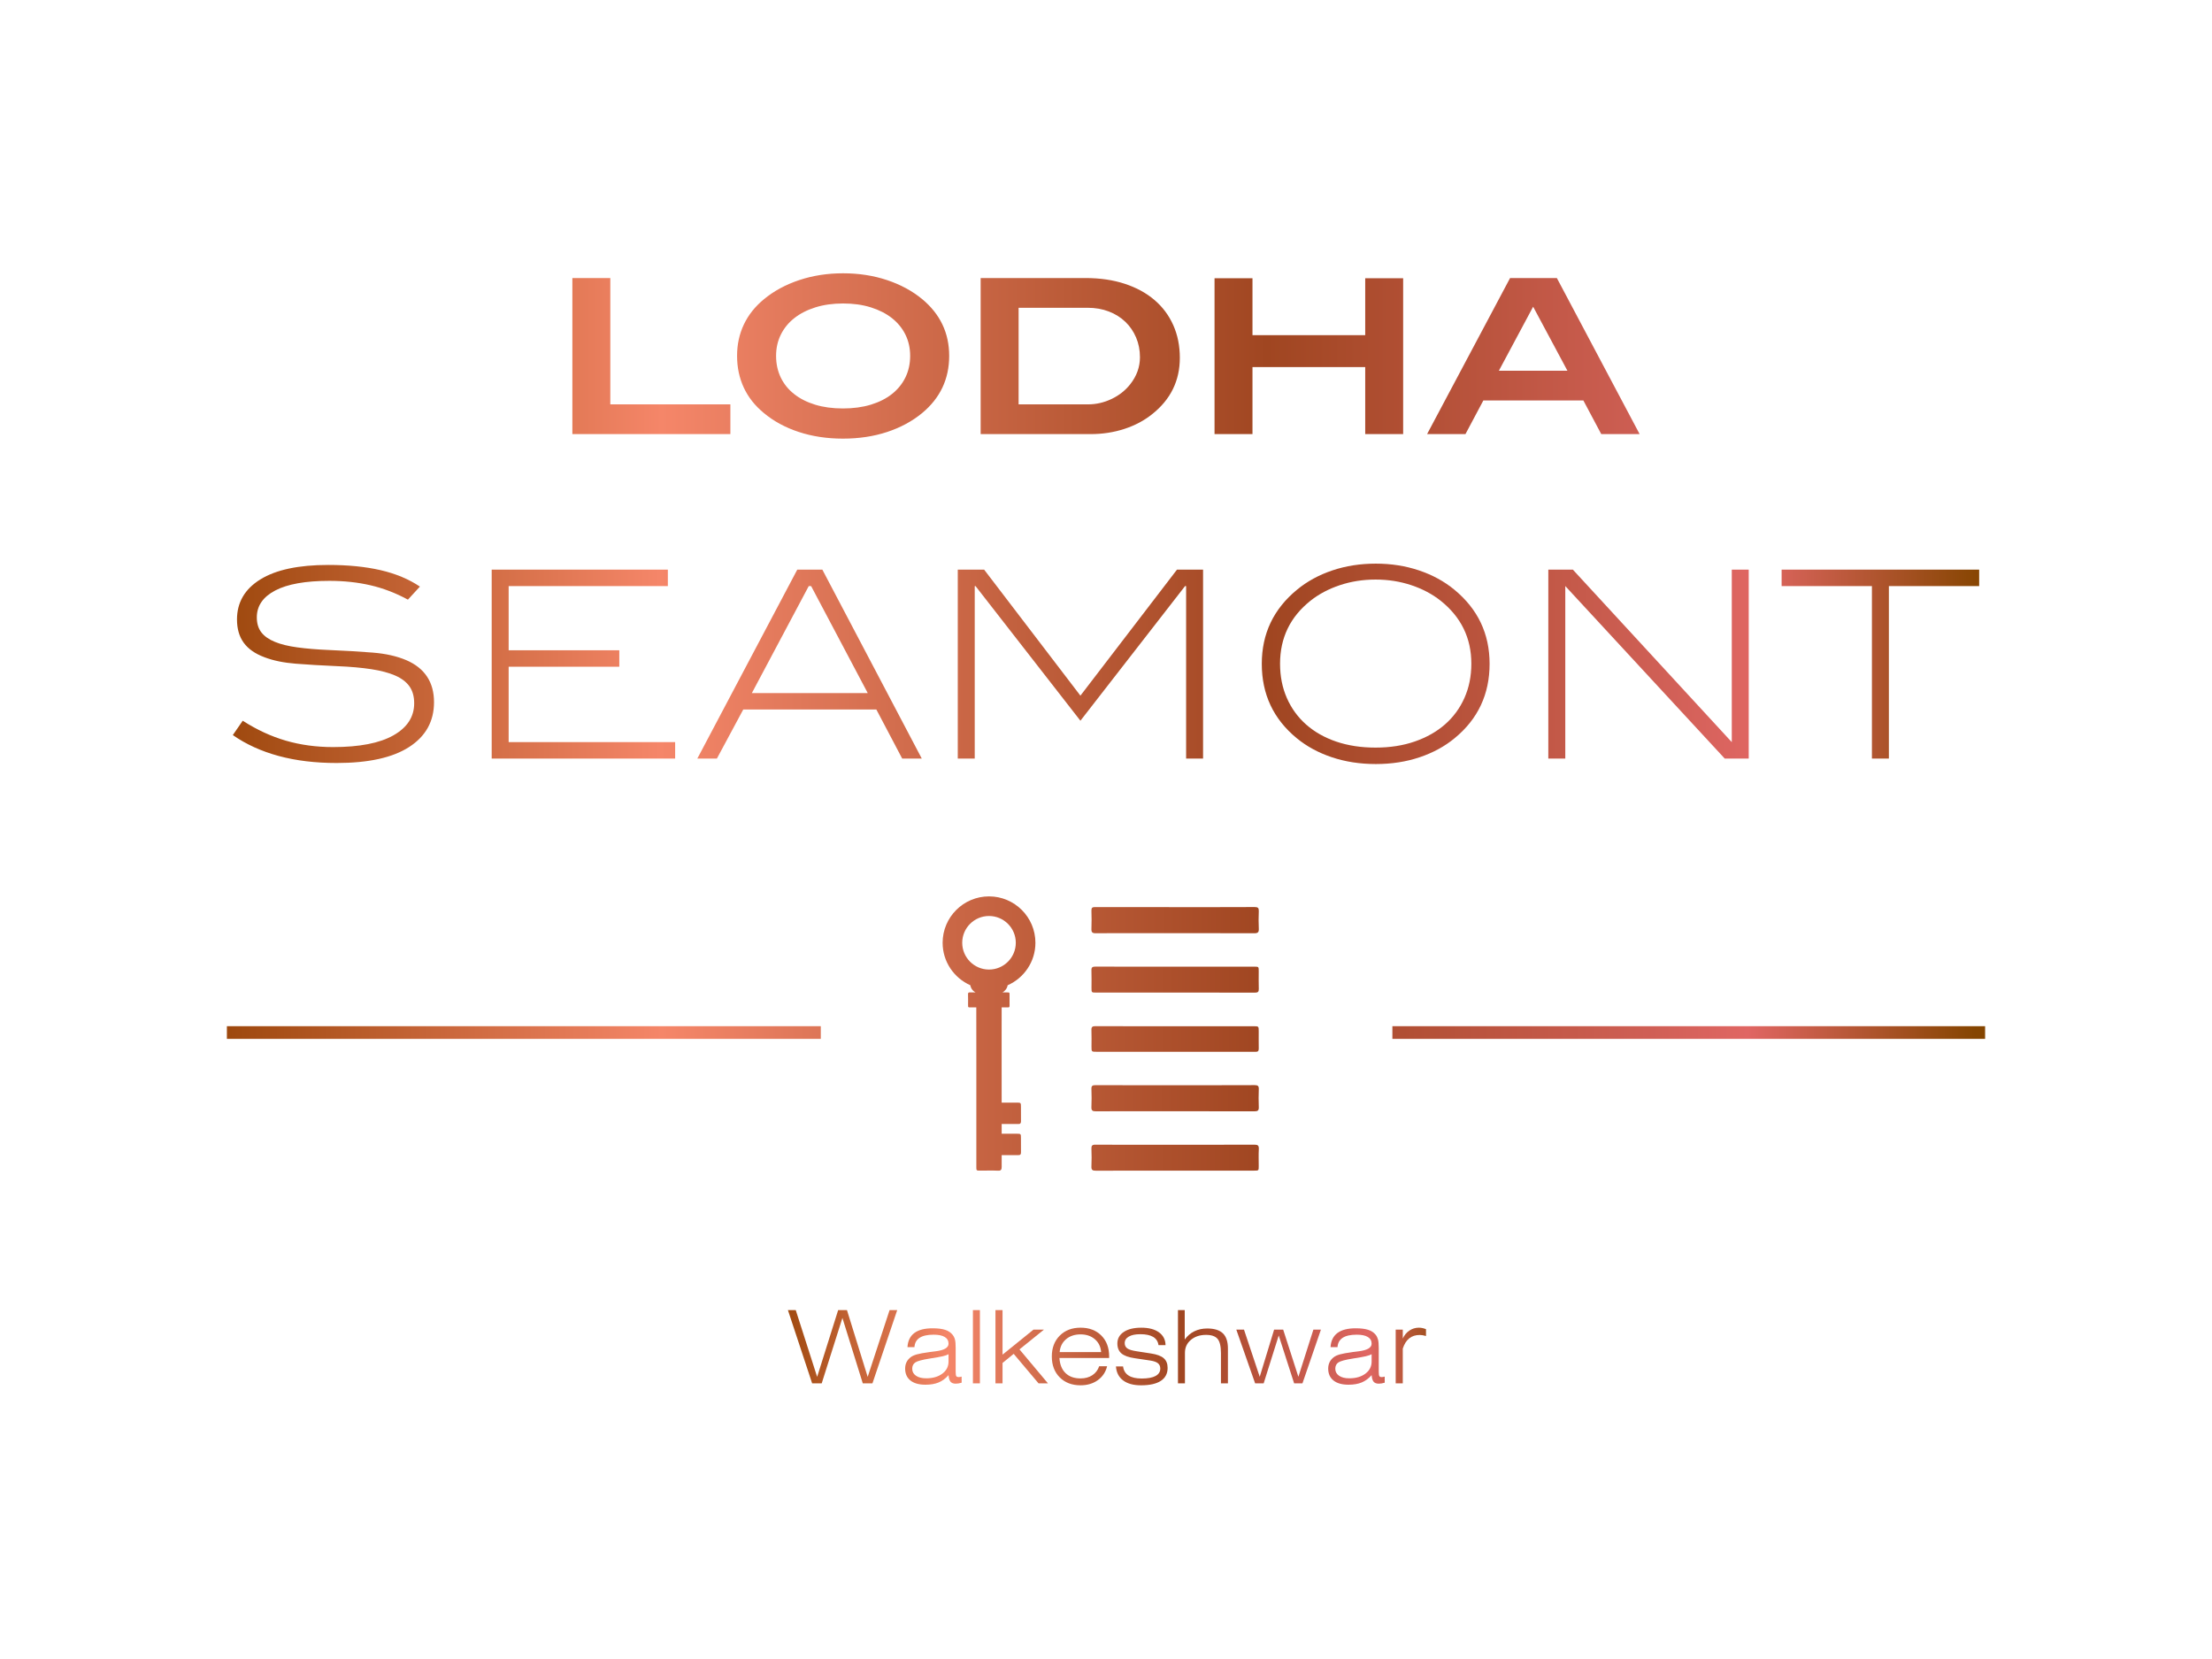 <?xml version="1.0" encoding="utf-8"?>
<!-- Generator: Adobe Illustrator 16.0.0, SVG Export Plug-In . SVG Version: 6.00 Build 0)  -->
<!DOCTYPE svg PUBLIC "-//W3C//DTD SVG 1.1//EN" "http://www.w3.org/Graphics/SVG/1.1/DTD/svg11.dtd">
<svg version="1.1" id="Layer_1" xmlns="http://www.w3.org/2000/svg" xmlns:xlink="http://www.w3.org/1999/xlink" x="0px" y="0px"
	 width="595.229px" height="446.312px" viewBox="0 0 595.229 446.312" enable-background="new 0 0 595.229 446.312"
	 xml:space="preserve">
<g>
	<defs>
		<polygon id="SVGID_1_" points="218.542,372.251 212.024,352.538 214.131,352.538 219.888,370.506 225.539,352.538 
			227.912,352.538 233.487,370.506 239.378,352.538 241.432,352.538 234.768,372.251 232.169,372.251 226.686,354.642 
			221.114,372.251 		"/>
	</defs>
	<clipPath id="SVGID_2_">
		<use xlink:href="#SVGID_1_"  overflow="visible"/>
	</clipPath>
	
		<linearGradient id="SVGID_3_" gradientUnits="userSpaceOnUse" x1="-0.298" y1="445.843" x2="1.314" y2="445.843" gradientTransform="matrix(113.072 0 0 -113.072 242.806 50774.938)">
		<stop  offset="0" style="stop-color:#9D480D"/>
		<stop  offset="0.006" style="stop-color:#9D480D"/>
		<stop  offset="0.253" style="stop-color:#F58669"/>
		<stop  offset="0.33" style="stop-color:#E0785A"/>
		<stop  offset="0.483" style="stop-color:#BB5B38"/>
		<stop  offset="0.596" style="stop-color:#A04621"/>
		<stop  offset="0.814" style="stop-color:#CF5F55"/>
		<stop  offset="0.871" style="stop-color:#E06663"/>
		<stop  offset="1" style="stop-color:#854500"/>
	</linearGradient>
	<rect x="212.024" y="352.538" clip-path="url(#SVGID_2_)" fill="url(#SVGID_3_)" width="29.408" height="19.714"/>
</g>
<g>
	<defs>
		<path id="SVGID_4_" d="M246.483,370.196c-0.675-0.469-1.013-1.092-1.013-1.876c0-0.752,0.274-1.322,0.826-1.697
			c0.55-0.379,1.87-0.732,3.959-1.061c1.582-0.242,2.724-0.441,3.42-0.608c0.7-0.164,1.218-0.344,1.565-0.54v1.748v0.226
			c0,1.333-0.555,2.419-1.671,3.253c-1.114,0.835-2.567,1.251-4.353,1.251C248.068,370.891,247.159,370.663,246.483,370.196
			 M246.047,358.694c-1.132,0.846-1.751,2.117-1.856,3.814h1.879c0.071-1.12,0.533-1.961,1.391-2.521
			c0.857-0.558,2.115-0.837,3.768-0.837c1.315,0,2.315,0.206,2.995,0.619c0.679,0.414,1.018,1.014,1.018,1.807
			c0,1.084-1.177,1.766-3.533,2.051c-0.629,0.081-1.127,0.144-1.491,0.188c-1.654,0.23-2.824,0.442-3.505,0.638
			c-0.685,0.194-1.23,0.441-1.626,0.735c-0.506,0.385-0.889,0.833-1.144,1.348c-0.251,0.514-0.376,1.095-0.376,1.731
			c0,1.389,0.476,2.458,1.426,3.212c0.95,0.758,2.302,1.135,4.051,1.135c1.386,0,2.569-0.204,3.548-0.612
			c0.974-0.407,1.86-1.061,2.65-1.963c0.07,0.848,0.252,1.44,0.547,1.781c0.293,0.344,0.759,0.517,1.397,0.517
			c0.241,0,0.495-0.024,0.756-0.068c0.261-0.044,0.538-0.113,0.832-0.202l-0.014-1.638c-0.133,0.045-0.265,0.076-0.404,0.099
			c-0.136,0.021-0.275,0.034-0.409,0.034c-0.293,0-0.498-0.082-0.614-0.244c-0.115-0.166-0.173-0.569-0.173-1.209v-5.614v-0.798
			c0-1.004-0.061-1.748-0.19-2.234c-0.127-0.482-0.342-0.912-0.635-1.284c-0.488-0.615-1.155-1.062-2.005-1.336
			c-0.846-0.273-1.961-0.412-3.339-0.412C248.829,357.428,247.181,357.851,246.047,358.694"/>
	</defs>
	<clipPath id="SVGID_5_">
		<use xlink:href="#SVGID_4_"  overflow="visible"/>
	</clipPath>
	
		<linearGradient id="SVGID_6_" gradientUnits="userSpaceOnUse" x1="-0.299" y1="445.834" x2="1.319" y2="445.834" gradientTransform="matrix(113.07 0 0 -113.07 242.773 50775.68)">
		<stop  offset="0" style="stop-color:#9D480D"/>
		<stop  offset="0.006" style="stop-color:#9D480D"/>
		<stop  offset="0.253" style="stop-color:#F58669"/>
		<stop  offset="0.33" style="stop-color:#E0785A"/>
		<stop  offset="0.483" style="stop-color:#BB5B38"/>
		<stop  offset="0.596" style="stop-color:#A04621"/>
		<stop  offset="0.814" style="stop-color:#CF5F55"/>
		<stop  offset="0.871" style="stop-color:#E06663"/>
		<stop  offset="1" style="stop-color:#854500"/>
	</linearGradient>
	<rect x="243.565" y="357.428" clip-path="url(#SVGID_5_)" fill="url(#SVGID_6_)" width="15.207" height="15.185"/>
</g>
<g>
	<defs>
		<rect id="SVGID_7_" x="261.801" y="352.537" width="1.882" height="19.713"/>
	</defs>
	<clipPath id="SVGID_8_">
		<use xlink:href="#SVGID_7_"  overflow="visible"/>
	</clipPath>
	
		<linearGradient id="SVGID_9_" gradientUnits="userSpaceOnUse" x1="-0.299" y1="445.843" x2="1.32" y2="445.843" gradientTransform="matrix(113.14 0 0 -113.14 242.762 50805.074)">
		<stop  offset="0" style="stop-color:#9D480D"/>
		<stop  offset="0.006" style="stop-color:#9D480D"/>
		<stop  offset="0.253" style="stop-color:#F58669"/>
		<stop  offset="0.33" style="stop-color:#E0785A"/>
		<stop  offset="0.483" style="stop-color:#BB5B38"/>
		<stop  offset="0.596" style="stop-color:#A04621"/>
		<stop  offset="0.814" style="stop-color:#CF5F55"/>
		<stop  offset="0.871" style="stop-color:#E06663"/>
		<stop  offset="1" style="stop-color:#854500"/>
	</linearGradient>
	<rect x="261.801" y="352.537" clip-path="url(#SVGID_8_)" fill="url(#SVGID_9_)" width="1.882" height="19.713"/>
</g>
<g>
	<defs>
		<polygon id="SVGID_10_" points="267.867,352.537 267.867,372.25 269.773,372.25 269.773,366.761 272.771,364.306 279.463,372.25 
			281.994,372.25 274.331,363.106 280.915,357.788 278.103,357.788 269.773,364.521 269.773,352.537 		"/>
	</defs>
	<clipPath id="SVGID_11_">
		<use xlink:href="#SVGID_10_"  overflow="visible"/>
	</clipPath>
	
		<linearGradient id="SVGID_12_" gradientUnits="userSpaceOnUse" x1="-0.3" y1="445.841" x2="1.32" y2="445.841" gradientTransform="matrix(113.062 0 0 -113.062 242.801 50770.316)">
		<stop  offset="0" style="stop-color:#9D480D"/>
		<stop  offset="0.006" style="stop-color:#9D480D"/>
		<stop  offset="0.253" style="stop-color:#F58669"/>
		<stop  offset="0.33" style="stop-color:#E0785A"/>
		<stop  offset="0.483" style="stop-color:#BB5B38"/>
		<stop  offset="0.596" style="stop-color:#A04621"/>
		<stop  offset="0.814" style="stop-color:#CF5F55"/>
		<stop  offset="0.871" style="stop-color:#E06663"/>
		<stop  offset="1" style="stop-color:#854500"/>
	</linearGradient>
	<rect x="267.867" y="352.537" clip-path="url(#SVGID_11_)" fill="url(#SVGID_12_)" width="14.127" height="19.713"/>
</g>
<g>
	<defs>
		<path id="SVGID_13_" d="M286.86,360.375c1.022-0.871,2.328-1.307,3.909-1.307c1.556,0,2.84,0.436,3.854,1.307
			c1.013,0.871,1.571,2.025,1.679,3.464h-11.161C285.266,362.401,285.838,361.247,286.86,360.375 M285.167,359.407
			c-1.42,1.43-2.133,3.297-2.133,5.606c0,2.329,0.712,4.206,2.128,5.626c1.42,1.421,3.282,2.133,5.606,2.133
			c1.813,0,3.359-0.461,4.643-1.385c1.284-0.925,2.119-2.174,2.502-3.745h-2.132c-0.356,1.038-0.975,1.844-1.848,2.416
			c-0.876,0.574-1.929,0.863-3.165,0.863c-1.706,0-3.055-0.478-4.042-1.436c-0.988-0.954-1.534-2.308-1.642-4.06h13.374v-0.441
			c0-2.333-0.702-4.206-2.106-5.609c-1.404-1.404-3.267-2.108-5.585-2.108C288.456,357.267,286.589,357.981,285.167,359.407"/>
	</defs>
	<clipPath id="SVGID_14_">
		<use xlink:href="#SVGID_13_"  overflow="visible"/>
	</clipPath>
	
		<linearGradient id="SVGID_15_" gradientUnits="userSpaceOnUse" x1="-0.3" y1="445.834" x2="1.319" y2="445.834" gradientTransform="matrix(113.07 0 0 -113.07 242.799 50775.707)">
		<stop  offset="0" style="stop-color:#9D480D"/>
		<stop  offset="0.006" style="stop-color:#9D480D"/>
		<stop  offset="0.253" style="stop-color:#F58669"/>
		<stop  offset="0.33" style="stop-color:#E0785A"/>
		<stop  offset="0.483" style="stop-color:#BB5B38"/>
		<stop  offset="0.596" style="stop-color:#A04621"/>
		<stop  offset="0.814" style="stop-color:#CF5F55"/>
		<stop  offset="0.871" style="stop-color:#E06663"/>
		<stop  offset="1" style="stop-color:#854500"/>
	</linearGradient>
	<rect x="283.034" y="357.267" clip-path="url(#SVGID_14_)" fill="url(#SVGID_15_)" width="15.426" height="15.505"/>
</g>
<g>
	<defs>
		<path id="SVGID_16_" d="M302.393,358.416c-1.146,0.764-1.721,1.797-1.721,3.105c0,1.154,0.366,2.044,1.089,2.667
			c0.726,0.62,1.907,1.053,3.551,1.292l4.217,0.628c0.95,0.143,1.635,0.386,2.058,0.726c0.422,0.345,0.634,0.82,0.634,1.433
			c0,0.871-0.428,1.537-1.274,1.994c-0.849,0.459-2.084,0.685-3.709,0.685c-1.543,0-2.729-0.271-3.568-0.817
			c-0.84-0.549-1.329-1.357-1.461-2.431h-1.92c0.115,1.623,0.762,2.876,1.928,3.755c1.169,0.884,2.773,1.32,4.822,1.32
			c2.335,0,4.113-0.4,5.329-1.199c1.218-0.801,1.825-1.962,1.825-3.492c0-1.128-0.349-1.996-1.052-2.606
			c-0.702-0.609-1.853-1.035-3.452-1.274l-3.723-0.573c-1.271-0.189-2.141-0.446-2.612-0.78c-0.471-0.332-0.707-0.81-0.707-1.433
			c0-0.745,0.369-1.333,1.107-1.758c0.736-0.429,1.769-0.639,3.097-0.639c1.482,0,2.635,0.241,3.452,0.73
			c0.816,0.49,1.298,1.228,1.438,2.21h1.893c-0.026-1.461-0.616-2.609-1.769-3.443c-1.149-0.83-2.73-1.247-4.748-1.247
			C305.111,357.267,303.538,357.651,302.393,358.416"/>
	</defs>
	<clipPath id="SVGID_17_">
		<use xlink:href="#SVGID_16_"  overflow="visible"/>
	</clipPath>
	
		<linearGradient id="SVGID_18_" gradientUnits="userSpaceOnUse" x1="-0.294" y1="445.834" x2="1.315" y2="445.834" gradientTransform="matrix(113.073 0 0 -113.073 242.81 50776.824)">
		<stop  offset="0" style="stop-color:#9D480D"/>
		<stop  offset="0.006" style="stop-color:#9D480D"/>
		<stop  offset="0.253" style="stop-color:#F58669"/>
		<stop  offset="0.33" style="stop-color:#E0785A"/>
		<stop  offset="0.483" style="stop-color:#BB5B38"/>
		<stop  offset="0.596" style="stop-color:#A04621"/>
		<stop  offset="0.814" style="stop-color:#CF5F55"/>
		<stop  offset="0.871" style="stop-color:#E06663"/>
		<stop  offset="1" style="stop-color:#854500"/>
	</linearGradient>
	<rect x="300.287" y="357.267" clip-path="url(#SVGID_17_)" fill="url(#SVGID_18_)" width="13.904" height="15.505"/>
</g>
<g>
	<defs>
		<path id="SVGID_19_" d="M316.979,352.537v19.713h1.879v-8.236c0-1.413,0.533-2.566,1.6-3.466c1.066-0.897,2.425-1.346,4.078-1.346
			c1.464,0,2.502,0.359,3.106,1.079c0.604,0.72,0.905,2,0.905,3.841v8.128h1.879v-9.356c0-1.854-0.446-3.222-1.351-4.099
			c-0.9-0.874-2.31-1.313-4.222-1.313c-1.287,0-2.442,0.254-3.464,0.754c-1.022,0.504-1.884,1.242-2.586,2.219v-7.918H316.979z"/>
	</defs>
	<clipPath id="SVGID_20_">
		<use xlink:href="#SVGID_19_"  overflow="visible"/>
	</clipPath>
	
		<linearGradient id="SVGID_21_" gradientUnits="userSpaceOnUse" x1="-0.294" y1="445.843" x2="1.315" y2="445.843" gradientTransform="matrix(113.06 0 0 -113.06 242.82 50769.551)">
		<stop  offset="0" style="stop-color:#9D480D"/>
		<stop  offset="0.006" style="stop-color:#9D480D"/>
		<stop  offset="0.253" style="stop-color:#F58669"/>
		<stop  offset="0.33" style="stop-color:#E0785A"/>
		<stop  offset="0.483" style="stop-color:#BB5B38"/>
		<stop  offset="0.596" style="stop-color:#A04621"/>
		<stop  offset="0.814" style="stop-color:#CF5F55"/>
		<stop  offset="0.871" style="stop-color:#E06663"/>
		<stop  offset="1" style="stop-color:#854500"/>
	</linearGradient>
	<rect x="316.979" y="352.537" clip-path="url(#SVGID_20_)" fill="url(#SVGID_21_)" width="13.447" height="19.713"/>
</g>
<g>
	<defs>
		<polygon id="SVGID_22_" points="353.423,357.788 349.385,370.481 345.294,357.788 342.854,357.788 338.983,370.481 
			334.746,357.788 332.68,357.788 337.745,372.25 340.042,372.25 344.093,359.363 348.239,372.25 350.478,372.25 355.45,357.788 		
			"/>
	</defs>
	<clipPath id="SVGID_23_">
		<use xlink:href="#SVGID_22_"  overflow="visible"/>
	</clipPath>
	
		<linearGradient id="SVGID_24_" gradientUnits="userSpaceOnUse" x1="-0.299" y1="445.834" x2="1.317" y2="445.834" gradientTransform="matrix(113.077 0 0 -113.077 242.759 50778.434)">
		<stop  offset="0" style="stop-color:#9D480D"/>
		<stop  offset="0.006" style="stop-color:#9D480D"/>
		<stop  offset="0.253" style="stop-color:#F58669"/>
		<stop  offset="0.33" style="stop-color:#E0785A"/>
		<stop  offset="0.483" style="stop-color:#BB5B38"/>
		<stop  offset="0.596" style="stop-color:#A04621"/>
		<stop  offset="0.814" style="stop-color:#CF5F55"/>
		<stop  offset="0.871" style="stop-color:#E06663"/>
		<stop  offset="1" style="stop-color:#854500"/>
	</linearGradient>
	<rect x="332.68" y="357.788" clip-path="url(#SVGID_23_)" fill="url(#SVGID_24_)" width="22.771" height="14.462"/>
</g>
<g>
	<defs>
		<path id="SVGID_25_" d="M360.326,370.196c-0.673-0.469-1.011-1.092-1.011-1.876c0-0.752,0.272-1.322,0.825-1.697
			c0.552-0.379,1.869-0.732,3.964-1.061c1.581-0.242,2.719-0.441,3.416-0.608c0.698-0.164,1.223-0.344,1.569-0.54v1.748v0.226
			c0,1.333-0.56,2.419-1.675,3.253c-1.116,0.835-2.563,1.251-4.35,1.251C361.914,370.891,361.003,370.663,360.326,370.196
			 M359.897,358.694c-1.134,0.846-1.756,2.117-1.861,3.814h1.879c0.071-1.12,0.538-1.961,1.395-2.521
			c0.858-0.558,2.114-0.837,3.768-0.837c1.315,0,2.311,0.206,2.99,0.619c0.681,0.414,1.022,1.014,1.022,1.807
			c0,1.084-1.178,1.766-3.533,2.051c-0.63,0.081-1.13,0.144-1.493,0.188c-1.657,0.23-2.825,0.442-3.51,0.638
			c-0.682,0.194-1.226,0.441-1.625,0.735c-0.506,0.385-0.885,0.833-1.138,1.348c-0.254,0.514-0.383,1.095-0.383,1.731
			c0,1.389,0.475,2.458,1.426,3.212c0.951,0.758,2.302,1.135,4.06,1.135c1.384,0,2.566-0.204,3.543-0.612
			c0.979-0.407,1.861-1.061,2.653-1.963c0.069,0.848,0.251,1.44,0.546,1.781c0.294,0.344,0.759,0.517,1.401,0.517
			c0.238,0,0.487-0.024,0.749-0.068s0.541-0.113,0.835-0.202l-0.013-1.638c-0.135,0.045-0.271,0.076-0.409,0.099
			c-0.139,0.021-0.271,0.034-0.403,0.034c-0.294,0-0.499-0.082-0.612-0.244c-0.117-0.166-0.175-0.569-0.175-1.209v-5.614v-0.798
			c0-1.004-0.066-1.748-0.196-2.234c-0.129-0.482-0.339-0.912-0.631-1.284c-0.489-0.615-1.159-1.062-2.008-1.336
			c-0.849-0.273-1.96-0.412-3.339-0.412C362.679,357.428,361.03,357.851,359.897,358.694"/>
	</defs>
	<clipPath id="SVGID_26_">
		<use xlink:href="#SVGID_25_"  overflow="visible"/>
	</clipPath>
	
		<linearGradient id="SVGID_27_" gradientUnits="userSpaceOnUse" x1="-0.292" y1="445.834" x2="1.316" y2="445.834" gradientTransform="matrix(113.073 0 0 -113.073 242.799 50776.68)">
		<stop  offset="0" style="stop-color:#9D480D"/>
		<stop  offset="0.006" style="stop-color:#9D480D"/>
		<stop  offset="0.253" style="stop-color:#F58669"/>
		<stop  offset="0.33" style="stop-color:#E0785A"/>
		<stop  offset="0.483" style="stop-color:#BB5B38"/>
		<stop  offset="0.596" style="stop-color:#A04621"/>
		<stop  offset="0.814" style="stop-color:#CF5F55"/>
		<stop  offset="0.871" style="stop-color:#E06663"/>
		<stop  offset="1" style="stop-color:#854500"/>
	</linearGradient>
	<rect x="357.408" y="357.428" clip-path="url(#SVGID_26_)" fill="url(#SVGID_27_)" width="15.213" height="15.185"/>
</g>
<g>
	<defs>
		<path id="SVGID_28_" d="M379.251,358.041c-0.77,0.518-1.362,1.235-1.777,2.148v-2.401h-1.907v14.462h1.907v-9.356
			c0.398-1.225,0.977-2.144,1.731-2.753c0.756-0.607,1.698-0.913,2.826-0.913c0.257,0,0.523,0.023,0.8,0.069
			c0.276,0.042,0.572,0.115,0.893,0.211v-1.839c-0.328-0.133-0.648-0.235-0.964-0.3c-0.315-0.068-0.631-0.102-0.941-0.102
			C380.876,357.267,380.018,357.526,379.251,358.041"/>
	</defs>
	<clipPath id="SVGID_29_">
		<use xlink:href="#SVGID_28_"  overflow="visible"/>
	</clipPath>
	
		<linearGradient id="SVGID_30_" gradientUnits="userSpaceOnUse" x1="-0.309" y1="445.835" x2="1.318" y2="445.835" gradientTransform="matrix(113.079 0 0 -113.079 242.794 50779.238)">
		<stop  offset="0" style="stop-color:#9D480D"/>
		<stop  offset="0.006" style="stop-color:#9D480D"/>
		<stop  offset="0.253" style="stop-color:#F58669"/>
		<stop  offset="0.33" style="stop-color:#E0785A"/>
		<stop  offset="0.483" style="stop-color:#BB5B38"/>
		<stop  offset="0.596" style="stop-color:#A04621"/>
		<stop  offset="0.814" style="stop-color:#CF5F55"/>
		<stop  offset="0.871" style="stop-color:#E06663"/>
		<stop  offset="1" style="stop-color:#854500"/>
	</linearGradient>
	<rect x="375.566" y="357.267" clip-path="url(#SVGID_29_)" fill="url(#SVGID_30_)" width="8.157" height="14.982"/>
</g>
<g>
	<defs>
		<rect id="SVGID_31_" x="374.678" y="276.146" width="159.496" height="3.409"/>
	</defs>
	<clipPath id="SVGID_32_">
		<use xlink:href="#SVGID_31_"  overflow="visible"/>
	</clipPath>
	
		<linearGradient id="SVGID_33_" gradientUnits="userSpaceOnUse" x1="-0.31" y1="446.241" x2="1.304" y2="446.241" gradientTransform="matrix(292.861 0 0 -292.861 149.321 130964.273)">
		<stop  offset="0" style="stop-color:#9D480D"/>
		<stop  offset="0.006" style="stop-color:#9D480D"/>
		<stop  offset="0.253" style="stop-color:#F58669"/>
		<stop  offset="0.33" style="stop-color:#E0785A"/>
		<stop  offset="0.483" style="stop-color:#BB5B38"/>
		<stop  offset="0.596" style="stop-color:#A04621"/>
		<stop  offset="0.814" style="stop-color:#CF5F55"/>
		<stop  offset="0.871" style="stop-color:#E06663"/>
		<stop  offset="1" style="stop-color:#854500"/>
	</linearGradient>
	<rect x="374.678" y="276.146" clip-path="url(#SVGID_32_)" fill="url(#SVGID_33_)" width="159.496" height="3.409"/>
</g>
<g>
	<defs>
		<rect id="SVGID_34_" x="61.055" y="276.146" width="159.817" height="3.409"/>
	</defs>
	<clipPath id="SVGID_35_">
		<use xlink:href="#SVGID_34_"  overflow="visible"/>
	</clipPath>
	
		<linearGradient id="SVGID_36_" gradientUnits="userSpaceOnUse" x1="-0.312" y1="446.241" x2="1.306" y2="446.241" gradientTransform="matrix(292.861 0 0 -292.861 149.321 130964.273)">
		<stop  offset="0" style="stop-color:#9D480D"/>
		<stop  offset="0.006" style="stop-color:#9D480D"/>
		<stop  offset="0.253" style="stop-color:#F58669"/>
		<stop  offset="0.33" style="stop-color:#E0785A"/>
		<stop  offset="0.483" style="stop-color:#BB5B38"/>
		<stop  offset="0.596" style="stop-color:#A04621"/>
		<stop  offset="0.814" style="stop-color:#CF5F55"/>
		<stop  offset="0.871" style="stop-color:#E06663"/>
		<stop  offset="1" style="stop-color:#854500"/>
	</linearGradient>
	<rect x="61.054" y="276.146" clip-path="url(#SVGID_35_)" fill="url(#SVGID_36_)" width="159.818" height="3.409"/>
</g>
<g>
	<defs>
		<path id="SVGID_37_" d="M367.367,74.875V90.19h-30.335V74.875h-10.21v41.938h10.21V98.771h30.335v18.042h10.21V74.875H367.367z
			 M154.02,74.817v41.997h42.519v-8.004h-32.309V74.817H154.02z M274.095,82.822h18.618c2.05,0,3.938,0.333,5.657,0.992
			c1.72,0.659,3.199,1.58,4.438,2.767c1.235,1.185,2.204,2.591,2.901,4.223c0.692,1.633,1.044,3.4,1.044,5.304
			c0,2.64-0.87,5.069-2.612,7.281c-1.317,1.672-2.986,2.995-5.017,3.963c-2.03,0.972-4.15,1.458-6.353,1.458h-18.676V82.822z
			 M263.885,74.817v41.997h29.584c3.208,0,6.232-0.467,9.077-1.393c2.843-0.927,5.327-2.242,7.456-3.945
			c4.988-3.942,7.48-9.008,7.48-15.196c0-3.21-0.59-6.141-1.767-8.788c-1.184-2.649-2.871-4.909-5.08-6.787
			c-2.2-1.877-4.868-3.325-8.003-4.35c-3.13-1.025-6.655-1.538-10.558-1.538H263.885z M412.556,82.532l9.225,17.228h-18.448
			L412.556,82.532z M406.35,74.817l-22.334,41.997h10.325l4.814-9.05h26.916l4.813,9.05h10.324l-22.272-41.997H406.35z
			 M219.339,108.896c-2.208-0.676-4.092-1.634-5.654-2.873c-1.57-1.235-2.769-2.722-3.599-4.463c-0.832-1.743-1.249-3.676-1.249-5.8
			c0-2.09,0.426-3.994,1.279-5.716c0.848-1.722,2.057-3.202,3.625-4.439c1.564-1.235,3.458-2.202,5.683-2.9
			c2.221-0.697,4.709-1.043,7.454-1.043c2.746,0,5.229,0.346,7.45,1.043c2.226,0.698,4.12,1.665,5.688,2.9
			c1.564,1.237,2.772,2.717,3.625,4.439c0.85,1.722,1.274,3.625,1.274,5.716c0,2.124-0.425,4.057-1.274,5.8
			c-0.854,1.741-2.061,3.229-3.625,4.463c-1.568,1.239-3.462,2.196-5.688,2.873c-2.221,0.677-4.725,1.014-7.507,1.014
			C224.037,109.91,221.542,109.572,219.339,108.896 M215.076,75.366c-3.659,1.22-6.817,2.93-9.487,5.137
			c-2.399,1.967-4.202,4.242-5.425,6.815c-1.216,2.571-1.825,5.384-1.825,8.441c0,3.092,0.6,5.934,1.798,8.526
			c1.202,2.59,2.995,4.869,5.394,6.842c2.631,2.206,5.765,3.908,9.399,5.105c3.633,1.2,7.6,1.799,11.893,1.799
			c4.327,0,8.304-0.6,11.92-1.799c3.612-1.197,6.756-2.899,9.423-5.105c4.833-4.02,7.25-9.144,7.25-15.368
			c0-6.15-2.417-11.237-7.25-15.256c-2.667-2.207-5.829-3.917-9.481-5.137c-3.657-1.216-7.594-1.825-11.805-1.825
			C222.663,73.541,218.727,74.15,215.076,75.366"/>
	</defs>
	<clipPath id="SVGID_38_">
		<use xlink:href="#SVGID_37_"  overflow="visible"/>
	</clipPath>
	
		<linearGradient id="SVGID_39_" gradientUnits="userSpaceOnUse" x1="-0.31" y1="446.476" x2="1.305" y2="446.476" gradientTransform="matrix(295.077 0 0 -295.077 148.65 131840.609)">
		<stop  offset="0" style="stop-color:#9D480D"/>
		<stop  offset="0.006" style="stop-color:#9D480D"/>
		<stop  offset="0.253" style="stop-color:#F58669"/>
		<stop  offset="0.33" style="stop-color:#E0785A"/>
		<stop  offset="0.483" style="stop-color:#BB5B38"/>
		<stop  offset="0.596" style="stop-color:#A04621"/>
		<stop  offset="0.814" style="stop-color:#CF5F55"/>
		<stop  offset="0.871" style="stop-color:#E06663"/>
		<stop  offset="1" style="stop-color:#854500"/>
	</linearGradient>
	<rect x="154.02" y="73.541" clip-path="url(#SVGID_38_)" fill="url(#SVGID_39_)" width="287.188" height="44.491"/>
</g>
<g>
	<defs>
		<path id="SVGID_40_" d="M293.695,309.135c0.06,1.581,0.071,3.169-0.003,4.749c-0.043,0.914,0.267,1.142,1.155,1.139
			c7.082-0.03,14.161-0.019,21.239-0.019h21.424c1.201,0,1.201-0.004,1.202-1.234c0-1.523-0.062-3.048,0.022-4.563
			c0.047-0.961-0.262-1.191-1.202-1.188c-9.065,0.04-18.133,0.022-27.199,0.022c-5.183,0-10.369,0.019-15.558-0.022
			c-0.011,0-0.021,0-0.032,0C293.881,308.018,293.664,308.309,293.695,309.135"/>
	</defs>
	<clipPath id="SVGID_41_">
		<use xlink:href="#SVGID_40_"  overflow="visible"/>
	</clipPath>
	
		<linearGradient id="SVGID_42_" gradientUnits="userSpaceOnUse" x1="-0.311" y1="446.199" x2="1.302" y2="446.199" gradientTransform="matrix(295.097 0 0 -295.097 147.855 131983.422)">
		<stop  offset="0" style="stop-color:#9D480D"/>
		<stop  offset="0.006" style="stop-color:#9D480D"/>
		<stop  offset="0.253" style="stop-color:#F58669"/>
		<stop  offset="0.33" style="stop-color:#E0785A"/>
		<stop  offset="0.483" style="stop-color:#BB5B38"/>
		<stop  offset="0.596" style="stop-color:#A04621"/>
		<stop  offset="0.814" style="stop-color:#CF5F55"/>
		<stop  offset="0.871" style="stop-color:#E06663"/>
		<stop  offset="1" style="stop-color:#854500"/>
	</linearGradient>
	<rect x="293.648" y="308.015" clip-path="url(#SVGID_41_)" fill="url(#SVGID_42_)" width="45.133" height="7.011"/>
</g>
<g>
	<defs>
		<path id="SVGID_43_" d="M337.614,292.002c-7.142,0.033-14.285,0.02-21.427,0.02s-14.287,0.014-21.431-0.015
			c-0.812-0.005-1.094,0.213-1.062,1.045c0.06,1.615,0.068,3.23-0.003,4.843c-0.039,0.913,0.276,1.159,1.163,1.15
			c5.749-0.032,11.492-0.02,17.24-0.02c8.508,0,17.02-0.006,25.527,0.02c0.851,0,1.141-0.25,1.109-1.111
			c-0.063-1.612-0.065-3.23,0-4.843c0.034-0.876-0.267-1.089-1.102-1.089C337.625,292.002,337.619,292.002,337.614,292.002"/>
	</defs>
	<clipPath id="SVGID_44_">
		<use xlink:href="#SVGID_43_"  overflow="visible"/>
	</clipPath>
	
		<linearGradient id="SVGID_45_" gradientUnits="userSpaceOnUse" x1="-0.312" y1="446.218" x2="1.301" y2="446.218" gradientTransform="matrix(295.106 0 0 -295.106 147.853 131977.062)">
		<stop  offset="0" style="stop-color:#9D480D"/>
		<stop  offset="0.006" style="stop-color:#9D480D"/>
		<stop  offset="0.253" style="stop-color:#F58669"/>
		<stop  offset="0.33" style="stop-color:#E0785A"/>
		<stop  offset="0.483" style="stop-color:#BB5B38"/>
		<stop  offset="0.596" style="stop-color:#A04621"/>
		<stop  offset="0.814" style="stop-color:#CF5F55"/>
		<stop  offset="0.871" style="stop-color:#E06663"/>
		<stop  offset="1" style="stop-color:#854500"/>
	</linearGradient>
	<rect x="293.653" y="292.002" clip-path="url(#SVGID_44_)" fill="url(#SVGID_45_)" width="45.112" height="7.052"/>
</g>
<g>
	<defs>
		<path id="SVGID_46_" d="M293.695,261.148c0.062,1.55,0.018,3.105,0.018,4.66c0,1.278,0,1.284,1.247,1.284h25.247
			c5.839,0,11.678-0.013,17.515,0.013c0.768,0.004,1.03-0.221,1.006-1c-0.05-1.581-0.016-3.163-0.016-4.747
			c-0.001-1.233-0.001-1.238-1.199-1.238h-21.33c-7.146,0-14.288,0.018-21.43-0.016
			C293.938,260.104,293.663,260.314,293.695,261.148"/>
	</defs>
	<clipPath id="SVGID_47_">
		<use xlink:href="#SVGID_46_"  overflow="visible"/>
	</clipPath>
	
		<linearGradient id="SVGID_48_" gradientUnits="userSpaceOnUse" x1="-0.311" y1="446.26" x2="1.302" y2="446.26" gradientTransform="matrix(295.087 0 0 -295.087 147.891 131949.141)">
		<stop  offset="0" style="stop-color:#9D480D"/>
		<stop  offset="0.006" style="stop-color:#9D480D"/>
		<stop  offset="0.253" style="stop-color:#F58669"/>
		<stop  offset="0.33" style="stop-color:#E0785A"/>
		<stop  offset="0.483" style="stop-color:#BB5B38"/>
		<stop  offset="0.596" style="stop-color:#A04621"/>
		<stop  offset="0.814" style="stop-color:#CF5F55"/>
		<stop  offset="0.871" style="stop-color:#E06663"/>
		<stop  offset="1" style="stop-color:#854500"/>
	</linearGradient>
	<rect x="293.663" y="260.104" clip-path="url(#SVGID_47_)" fill="url(#SVGID_48_)" width="45.089" height="7.005"/>
</g>
<g>
	<defs>
		<path id="SVGID_49_" d="M316.291,244.101c-7.208,0-14.414,0.011-21.625-0.015c-0.72-0.005-0.994,0.179-0.97,0.938
			c0.051,1.646,0.062,3.291-0.001,4.936c-0.036,0.9,0.242,1.177,1.146,1.167c4.227-0.044,8.452-0.016,12.676-0.016
			c10.005,0,20.004-0.015,30.009,0.016c0.931,0.007,1.251-0.243,1.209-1.202c-0.082-1.577-0.066-3.168-0.003-4.748
			c0.029-0.855-0.234-1.099-1.104-1.099C330.52,244.115,323.404,244.101,316.291,244.101"/>
	</defs>
	<clipPath id="SVGID_50_">
		<use xlink:href="#SVGID_49_"  overflow="visible"/>
	</clipPath>
	
		<linearGradient id="SVGID_51_" gradientUnits="userSpaceOnUse" x1="-0.315" y1="446.28" x2="1.306" y2="446.28" gradientTransform="matrix(295.102 0 0 -295.102 147.932 131946)">
		<stop  offset="0" style="stop-color:#9D480D"/>
		<stop  offset="0.006" style="stop-color:#9D480D"/>
		<stop  offset="0.253" style="stop-color:#F58669"/>
		<stop  offset="0.33" style="stop-color:#E0785A"/>
		<stop  offset="0.483" style="stop-color:#BB5B38"/>
		<stop  offset="0.596" style="stop-color:#A04621"/>
		<stop  offset="0.814" style="stop-color:#CF5F55"/>
		<stop  offset="0.871" style="stop-color:#E06663"/>
		<stop  offset="1" style="stop-color:#854500"/>
	</linearGradient>
	<rect x="293.659" y="244.079" clip-path="url(#SVGID_50_)" fill="url(#SVGID_51_)" width="45.117" height="7.059"/>
</g>
<g>
	<defs>
		<path id="SVGID_52_" d="M293.695,277.183c0.062,1.486,0.018,2.979,0.018,4.468c0,1.372,0,1.372,1.383,1.372h41.832
			c0.31,0,0.625-0.016,0.936,0.007c0.641,0.036,0.871-0.246,0.856-0.882c-0.029-1.526-0.008-3.048-0.008-4.57
			c0-1.427,0-1.427-1.384-1.427h-21.146c-7.146,0-14.29,0.013-21.435-0.021C293.936,276.13,293.663,276.35,293.695,277.183"/>
	</defs>
	<clipPath id="SVGID_53_">
		<use xlink:href="#SVGID_52_"  overflow="visible"/>
	</clipPath>
	
		<linearGradient id="SVGID_54_" gradientUnits="userSpaceOnUse" x1="-0.309" y1="446.239" x2="1.3" y2="446.239" gradientTransform="matrix(295.094 0 0 -295.094 147.861 131961.922)">
		<stop  offset="0" style="stop-color:#9D480D"/>
		<stop  offset="0.006" style="stop-color:#9D480D"/>
		<stop  offset="0.253" style="stop-color:#F58669"/>
		<stop  offset="0.33" style="stop-color:#E0785A"/>
		<stop  offset="0.483" style="stop-color:#BB5B38"/>
		<stop  offset="0.596" style="stop-color:#A04621"/>
		<stop  offset="0.814" style="stop-color:#CF5F55"/>
		<stop  offset="0.871" style="stop-color:#E06663"/>
		<stop  offset="1" style="stop-color:#854500"/>
	</linearGradient>
	<rect x="293.663" y="276.13" clip-path="url(#SVGID_53_)" fill="url(#SVGID_54_)" width="45.072" height="6.936"/>
</g>
<g>
	<defs>
		<path id="SVGID_55_" d="M258.926,253.693c0-3.976,3.232-7.208,7.208-7.208c3.977,0,7.209,3.232,7.209,7.208
			c0,3.972-3.232,7.206-7.209,7.206C262.158,260.899,258.926,257.665,258.926,253.693 M253.651,253.693
			c0,5.094,3.066,9.475,7.446,11.418c0.155,0.86,0.696,1.578,1.417,1.932c-0.5,0-0.996-0.004-1.511-0.004
			c-0.396-0.006-0.53,0.107-0.515,0.505c0.033,0.725,0.012,2.149,0.012,2.872c0,0.662,0,0.665,0.668,0.665h1.544
			c0.013,5.103,0.013,8.339,0.013,13.444c0,6.049-0.001,23.416,0,29.465c0,1.011,0.002,1.011,1.045,1.011
			c1.291,0,3.488-0.05,4.769,0.016c0.625,0.037,0.883-0.119,0.967-0.555v-0.008c0.025-0.128,0.04-0.273,0.037-0.45
			c-0.003-1.057,0-2.112-0.001-3.169h1.325h2.31c0.27,0,0.541-0.021,0.812,0c0.559,0.036,0.761-0.216,0.748-0.771
			c-0.026-1.32-0.009-2.42-0.009-3.745c0-1.242,0-1.242-1.203-1.242c-3.776,0-3.393,0.009-3.984,0
			c-0.001-0.487-0.001-2.123-0.001-2.615h1.073h0.147h0.042h2.376c0.27,0,0.541-0.018,0.812,0c0.146,0.013,0.261,0,0.363-0.026
			h0.029v-0.022c0.259-0.093,0.364-0.322,0.356-0.72c-0.026-1.323-0.009-2.42-0.009-3.745c0-1.239,0-1.243-1.203-1.243
			c-3.787,0-3.391,0.004-3.989,0.004c-0.001-3.541-0.008-13.514-0.008-17.051c0-3.48-0.005-5.096,0.008-8.576h1.259
			c0.15,0,0.302-0.009,0.449,0c0.314,0.022,0.425-0.121,0.419-0.429c-0.014-0.738-0.006-2.173-0.006-2.911
			c0-0.692,0-0.692-0.67-0.692h-1.261c0.723-0.356,1.261-1.064,1.421-1.926c4.395-1.939,7.471-6.331,7.471-11.43
			c0-6.887-5.6-12.485-12.484-12.485C259.25,241.208,253.651,246.806,253.651,253.693"/>
	</defs>
	<clipPath id="SVGID_56_">
		<use xlink:href="#SVGID_55_"  overflow="visible"/>
	</clipPath>
	
		<linearGradient id="SVGID_57_" gradientUnits="userSpaceOnUse" x1="-0.312" y1="446.241" x2="1.304" y2="446.241" gradientTransform="matrix(295.079 0 0 -295.079 147.989 131954.609)">
		<stop  offset="0" style="stop-color:#9D480D"/>
		<stop  offset="0.006" style="stop-color:#9D480D"/>
		<stop  offset="0.253" style="stop-color:#F58669"/>
		<stop  offset="0.33" style="stop-color:#E0785A"/>
		<stop  offset="0.483" style="stop-color:#BB5B38"/>
		<stop  offset="0.596" style="stop-color:#A04621"/>
		<stop  offset="0.814" style="stop-color:#CF5F55"/>
		<stop  offset="0.871" style="stop-color:#E06663"/>
		<stop  offset="1" style="stop-color:#854500"/>
	</linearGradient>
	<rect x="253.651" y="241.208" clip-path="url(#SVGID_56_)" fill="url(#SVGID_57_)" width="24.967" height="73.846"/>
</g>
<g>
	<defs>
		<path id="SVGID_58_" d="M70.057,155.916c-4.19,2.596-6.283,6.19-6.283,10.778c0,2.526,0.606,4.623,1.826,6.284
			c1.213,1.664,3.086,2.959,5.614,3.896c2.343,0.891,5.13,1.464,8.359,1.72c3.229,0.259,6.976,0.48,11.236,0.666
			c3.459,0.142,6.496,0.414,9.093,0.809c2.596,0.399,4.75,0.974,6.461,1.719c1.708,0.753,2.987,1.723,3.825,2.915
			c0.844,1.197,1.267,2.707,1.267,4.533c0,3.647-1.861,6.53-5.584,8.636c-3.723,2.107-9.138,3.16-16.258,3.16
			c-4.491,0-8.72-0.574-12.674-1.721c-3.954-1.145-7.829-2.935-11.624-5.37l-2.665,3.86c3.554,2.481,7.664,4.353,12.324,5.619
			c4.658,1.265,9.864,1.895,15.621,1.895c8.57,0,15.075-1.44,19.522-4.318c4.448-2.882,6.674-6.892,6.674-12.043
			c0-5.383-2.483-9.151-7.441-11.305c-2.535-1.076-5.53-1.758-8.994-2.037c-3.465-0.282-7.421-0.516-11.868-0.705
			c-3.229-0.136-6.05-0.373-8.459-0.701c-2.413-0.325-4.424-0.817-6.042-1.479c-1.612-0.652-2.832-1.507-3.653-2.559
			c-0.817-1.056-1.226-2.399-1.226-4.039c0-3.09,1.649-5.5,4.95-7.232c3.302-1.73,8.156-2.598,14.573-2.598
			c3.931,0,7.618,0.397,11.058,1.192c3.442,0.798,6.802,2.085,10.075,3.864l3.231-3.512c-2.994-2.013-6.531-3.485-10.601-4.423
			c-4.074-0.937-8.759-1.402-14.044-1.402C80.346,152.02,74.248,153.316,70.057,155.916"/>
	</defs>
	<clipPath id="SVGID_59_">
		<use xlink:href="#SVGID_58_"  overflow="visible"/>
	</clipPath>
	
		<linearGradient id="SVGID_60_" gradientUnits="userSpaceOnUse" x1="-0.311" y1="446.37" x2="1.309" y2="446.37" gradientTransform="matrix(295.078 0 0 -295.078 148.724 131892.688)">
		<stop  offset="0" style="stop-color:#9D480D"/>
		<stop  offset="0.006" style="stop-color:#9D480D"/>
		<stop  offset="0.253" style="stop-color:#F58669"/>
		<stop  offset="0.33" style="stop-color:#E0785A"/>
		<stop  offset="0.483" style="stop-color:#BB5B38"/>
		<stop  offset="0.596" style="stop-color:#A04621"/>
		<stop  offset="0.814" style="stop-color:#CF5F55"/>
		<stop  offset="0.871" style="stop-color:#E06663"/>
		<stop  offset="1" style="stop-color:#854500"/>
	</linearGradient>
	<rect x="62.65" y="152.02" clip-path="url(#SVGID_59_)" fill="url(#SVGID_60_)" width="54.142" height="53.295"/>
</g>
<g>
	<defs>
		<polygon id="SVGID_61_" points="132.31,153.279 132.31,204.121 181.675,204.121 181.675,199.7 136.874,199.7 136.874,179.402 
			166.649,179.402 166.649,174.98 136.874,174.98 136.874,157.705 179.712,157.705 179.712,153.279 		"/>
	</defs>
	<clipPath id="SVGID_62_">
		<use xlink:href="#SVGID_61_"  overflow="visible"/>
	</clipPath>
	
		<linearGradient id="SVGID_63_" gradientUnits="userSpaceOnUse" x1="-0.31" y1="446.369" x2="1.303" y2="446.369" gradientTransform="matrix(295.074 0 0 -295.074 148.666 131890.594)">
		<stop  offset="0" style="stop-color:#9D480D"/>
		<stop  offset="0.006" style="stop-color:#9D480D"/>
		<stop  offset="0.253" style="stop-color:#F58669"/>
		<stop  offset="0.33" style="stop-color:#E0785A"/>
		<stop  offset="0.483" style="stop-color:#BB5B38"/>
		<stop  offset="0.596" style="stop-color:#A04621"/>
		<stop  offset="0.814" style="stop-color:#CF5F55"/>
		<stop  offset="0.871" style="stop-color:#E06663"/>
		<stop  offset="1" style="stop-color:#854500"/>
	</linearGradient>
	<rect x="132.31" y="153.279" clip-path="url(#SVGID_62_)" fill="url(#SVGID_63_)" width="49.365" height="50.842"/>
</g>
<g>
	<defs>
		<path id="SVGID_64_" d="M217.63,157.705h0.633l15.236,28.792H202.32L217.63,157.705z M214.54,153.279l-26.894,50.842h5.266
			l7.094-13.203h35.81l6.955,13.203h5.269l-26.756-50.842H214.54z"/>
	</defs>
	<clipPath id="SVGID_65_">
		<use xlink:href="#SVGID_64_"  overflow="visible"/>
	</clipPath>
	
		<linearGradient id="SVGID_66_" gradientUnits="userSpaceOnUse" x1="-0.311" y1="446.369" x2="1.306" y2="446.369" gradientTransform="matrix(295.082 0 0 -295.082 148.769 131894.344)">
		<stop  offset="0" style="stop-color:#9D480D"/>
		<stop  offset="0.006" style="stop-color:#9D480D"/>
		<stop  offset="0.253" style="stop-color:#F58669"/>
		<stop  offset="0.33" style="stop-color:#E0785A"/>
		<stop  offset="0.483" style="stop-color:#BB5B38"/>
		<stop  offset="0.596" style="stop-color:#A04621"/>
		<stop  offset="0.814" style="stop-color:#CF5F55"/>
		<stop  offset="0.871" style="stop-color:#E06663"/>
		<stop  offset="1" style="stop-color:#854500"/>
	</linearGradient>
	<rect x="187.646" y="153.279" clip-path="url(#SVGID_65_)" fill="url(#SVGID_66_)" width="60.393" height="50.842"/>
</g>
<g>
	<defs>
		<polygon id="SVGID_67_" points="316.718,153.279 290.729,187.196 264.819,153.279 257.729,153.279 257.729,204.121 
			262.291,204.121 262.291,157.705 262.504,157.705 290.729,193.941 318.893,157.705 319.174,157.705 319.174,204.121 
			323.736,204.121 323.736,153.279 		"/>
	</defs>
	<clipPath id="SVGID_68_">
		<use xlink:href="#SVGID_67_"  overflow="visible"/>
	</clipPath>
	
		<linearGradient id="SVGID_69_" gradientUnits="userSpaceOnUse" x1="-0.309" y1="446.369" x2="1.304" y2="446.369" gradientTransform="matrix(295.077 0 0 -295.077 148.714 131891.812)">
		<stop  offset="0" style="stop-color:#9D480D"/>
		<stop  offset="0.006" style="stop-color:#9D480D"/>
		<stop  offset="0.253" style="stop-color:#F58669"/>
		<stop  offset="0.33" style="stop-color:#E0785A"/>
		<stop  offset="0.483" style="stop-color:#BB5B38"/>
		<stop  offset="0.596" style="stop-color:#A04621"/>
		<stop  offset="0.814" style="stop-color:#CF5F55"/>
		<stop  offset="0.871" style="stop-color:#E06663"/>
		<stop  offset="1" style="stop-color:#854500"/>
	</linearGradient>
	<rect x="257.729" y="153.279" clip-path="url(#SVGID_68_)" fill="url(#SVGID_69_)" width="66.008" height="50.842"/>
</g>
<g>
	<defs>
		<path id="SVGID_70_" d="M359.582,199.56c-3.16-1.076-5.86-2.607-8.108-4.592c-2.248-1.987-3.98-4.372-5.198-7.154
			c-1.217-2.779-1.825-5.853-1.825-9.219c0-6.962,2.74-12.622,8.219-16.967c2.243-1.775,4.878-3.168,7.899-4.173
			c3.016-1.002,6.214-1.503,9.582-1.503c3.373,0,6.567,0.501,9.588,1.503c3.019,1.005,5.651,2.398,7.899,4.173
			c5.523,4.395,8.287,10.052,8.287,16.967c0,3.367-0.623,6.44-1.861,9.219c-1.24,2.782-2.988,5.153-5.229,7.118
			c-2.248,1.963-4.956,3.496-8.114,4.592c-3.158,1.099-6.681,1.648-10.569,1.648C366.263,201.172,362.745,200.636,359.582,199.56
			 M358.528,153.492c-3.625,1.219-6.797,2.949-9.513,5.193c-6.323,5.201-9.48,11.846-9.48,19.946c0,8.191,3.137,14.865,9.409,20.015
			c2.671,2.201,5.816,3.908,9.446,5.124c3.626,1.215,7.571,1.828,11.832,1.828s8.192-0.612,11.796-1.828
			c3.604-1.216,6.745-2.923,9.407-5.124c6.277-5.15,9.412-11.823,9.412-20.015c0-8.101-3.16-14.745-9.476-19.946
			c-2.72-2.244-5.893-3.974-9.518-5.193c-3.63-1.219-7.505-1.825-11.622-1.825C366.055,151.667,362.158,152.273,358.528,153.492"/>
	</defs>
	<clipPath id="SVGID_71_">
		<use xlink:href="#SVGID_70_"  overflow="visible"/>
	</clipPath>
	
		<linearGradient id="SVGID_72_" gradientUnits="userSpaceOnUse" x1="-0.309" y1="446.369" x2="1.305" y2="446.369" gradientTransform="matrix(295.072 0 0 -295.072 148.796 131889.812)">
		<stop  offset="0" style="stop-color:#9D480D"/>
		<stop  offset="0.006" style="stop-color:#9D480D"/>
		<stop  offset="0.253" style="stop-color:#F58669"/>
		<stop  offset="0.33" style="stop-color:#E0785A"/>
		<stop  offset="0.483" style="stop-color:#BB5B38"/>
		<stop  offset="0.596" style="stop-color:#A04621"/>
		<stop  offset="0.814" style="stop-color:#CF5F55"/>
		<stop  offset="0.871" style="stop-color:#E06663"/>
		<stop  offset="1" style="stop-color:#854500"/>
	</linearGradient>
	<rect x="339.535" y="151.667" clip-path="url(#SVGID_71_)" fill="url(#SVGID_72_)" width="61.303" height="53.931"/>
</g>
<g>
	<defs>
		<polygon id="SVGID_73_" points="466.006,153.279 466.006,199.7 423.239,153.279 416.637,153.279 416.637,204.121 421.204,204.121 
			421.204,157.705 464.106,204.121 470.568,204.121 470.568,153.279 		"/>
	</defs>
	<clipPath id="SVGID_74_">
		<use xlink:href="#SVGID_73_"  overflow="visible"/>
	</clipPath>
	
		<linearGradient id="SVGID_75_" gradientUnits="userSpaceOnUse" x1="-0.31" y1="446.369" x2="1.306" y2="446.369" gradientTransform="matrix(295.073 0 0 -295.073 148.847 131890.203)">
		<stop  offset="0" style="stop-color:#9D480D"/>
		<stop  offset="0.006" style="stop-color:#9D480D"/>
		<stop  offset="0.253" style="stop-color:#F58669"/>
		<stop  offset="0.33" style="stop-color:#E0785A"/>
		<stop  offset="0.483" style="stop-color:#BB5B38"/>
		<stop  offset="0.596" style="stop-color:#A04621"/>
		<stop  offset="0.814" style="stop-color:#CF5F55"/>
		<stop  offset="0.871" style="stop-color:#E06663"/>
		<stop  offset="1" style="stop-color:#854500"/>
	</linearGradient>
	<rect x="416.637" y="153.279" clip-path="url(#SVGID_74_)" fill="url(#SVGID_75_)" width="53.932" height="50.842"/>
</g>
<g>
	<defs>
		<polygon id="SVGID_76_" points="479.419,153.279 479.419,157.705 503.717,157.705 503.717,204.121 508.28,204.121 508.28,157.705 
			532.578,157.705 532.578,153.279 		"/>
	</defs>
	<clipPath id="SVGID_77_">
		<use xlink:href="#SVGID_76_"  overflow="visible"/>
	</clipPath>
	
		<linearGradient id="SVGID_78_" gradientUnits="userSpaceOnUse" x1="-0.314" y1="446.37" x2="1.305" y2="446.37" gradientTransform="matrix(295.082 0 0 -295.082 148.727 131894.188)">
		<stop  offset="0" style="stop-color:#9D480D"/>
		<stop  offset="0.006" style="stop-color:#9D480D"/>
		<stop  offset="0.253" style="stop-color:#F58669"/>
		<stop  offset="0.33" style="stop-color:#E0785A"/>
		<stop  offset="0.483" style="stop-color:#BB5B38"/>
		<stop  offset="0.596" style="stop-color:#A04621"/>
		<stop  offset="0.814" style="stop-color:#CF5F55"/>
		<stop  offset="0.871" style="stop-color:#E06663"/>
		<stop  offset="1" style="stop-color:#854500"/>
	</linearGradient>
	<rect x="479.419" y="153.279" clip-path="url(#SVGID_77_)" fill="url(#SVGID_78_)" width="53.159" height="50.842"/>
</g>
</svg>
